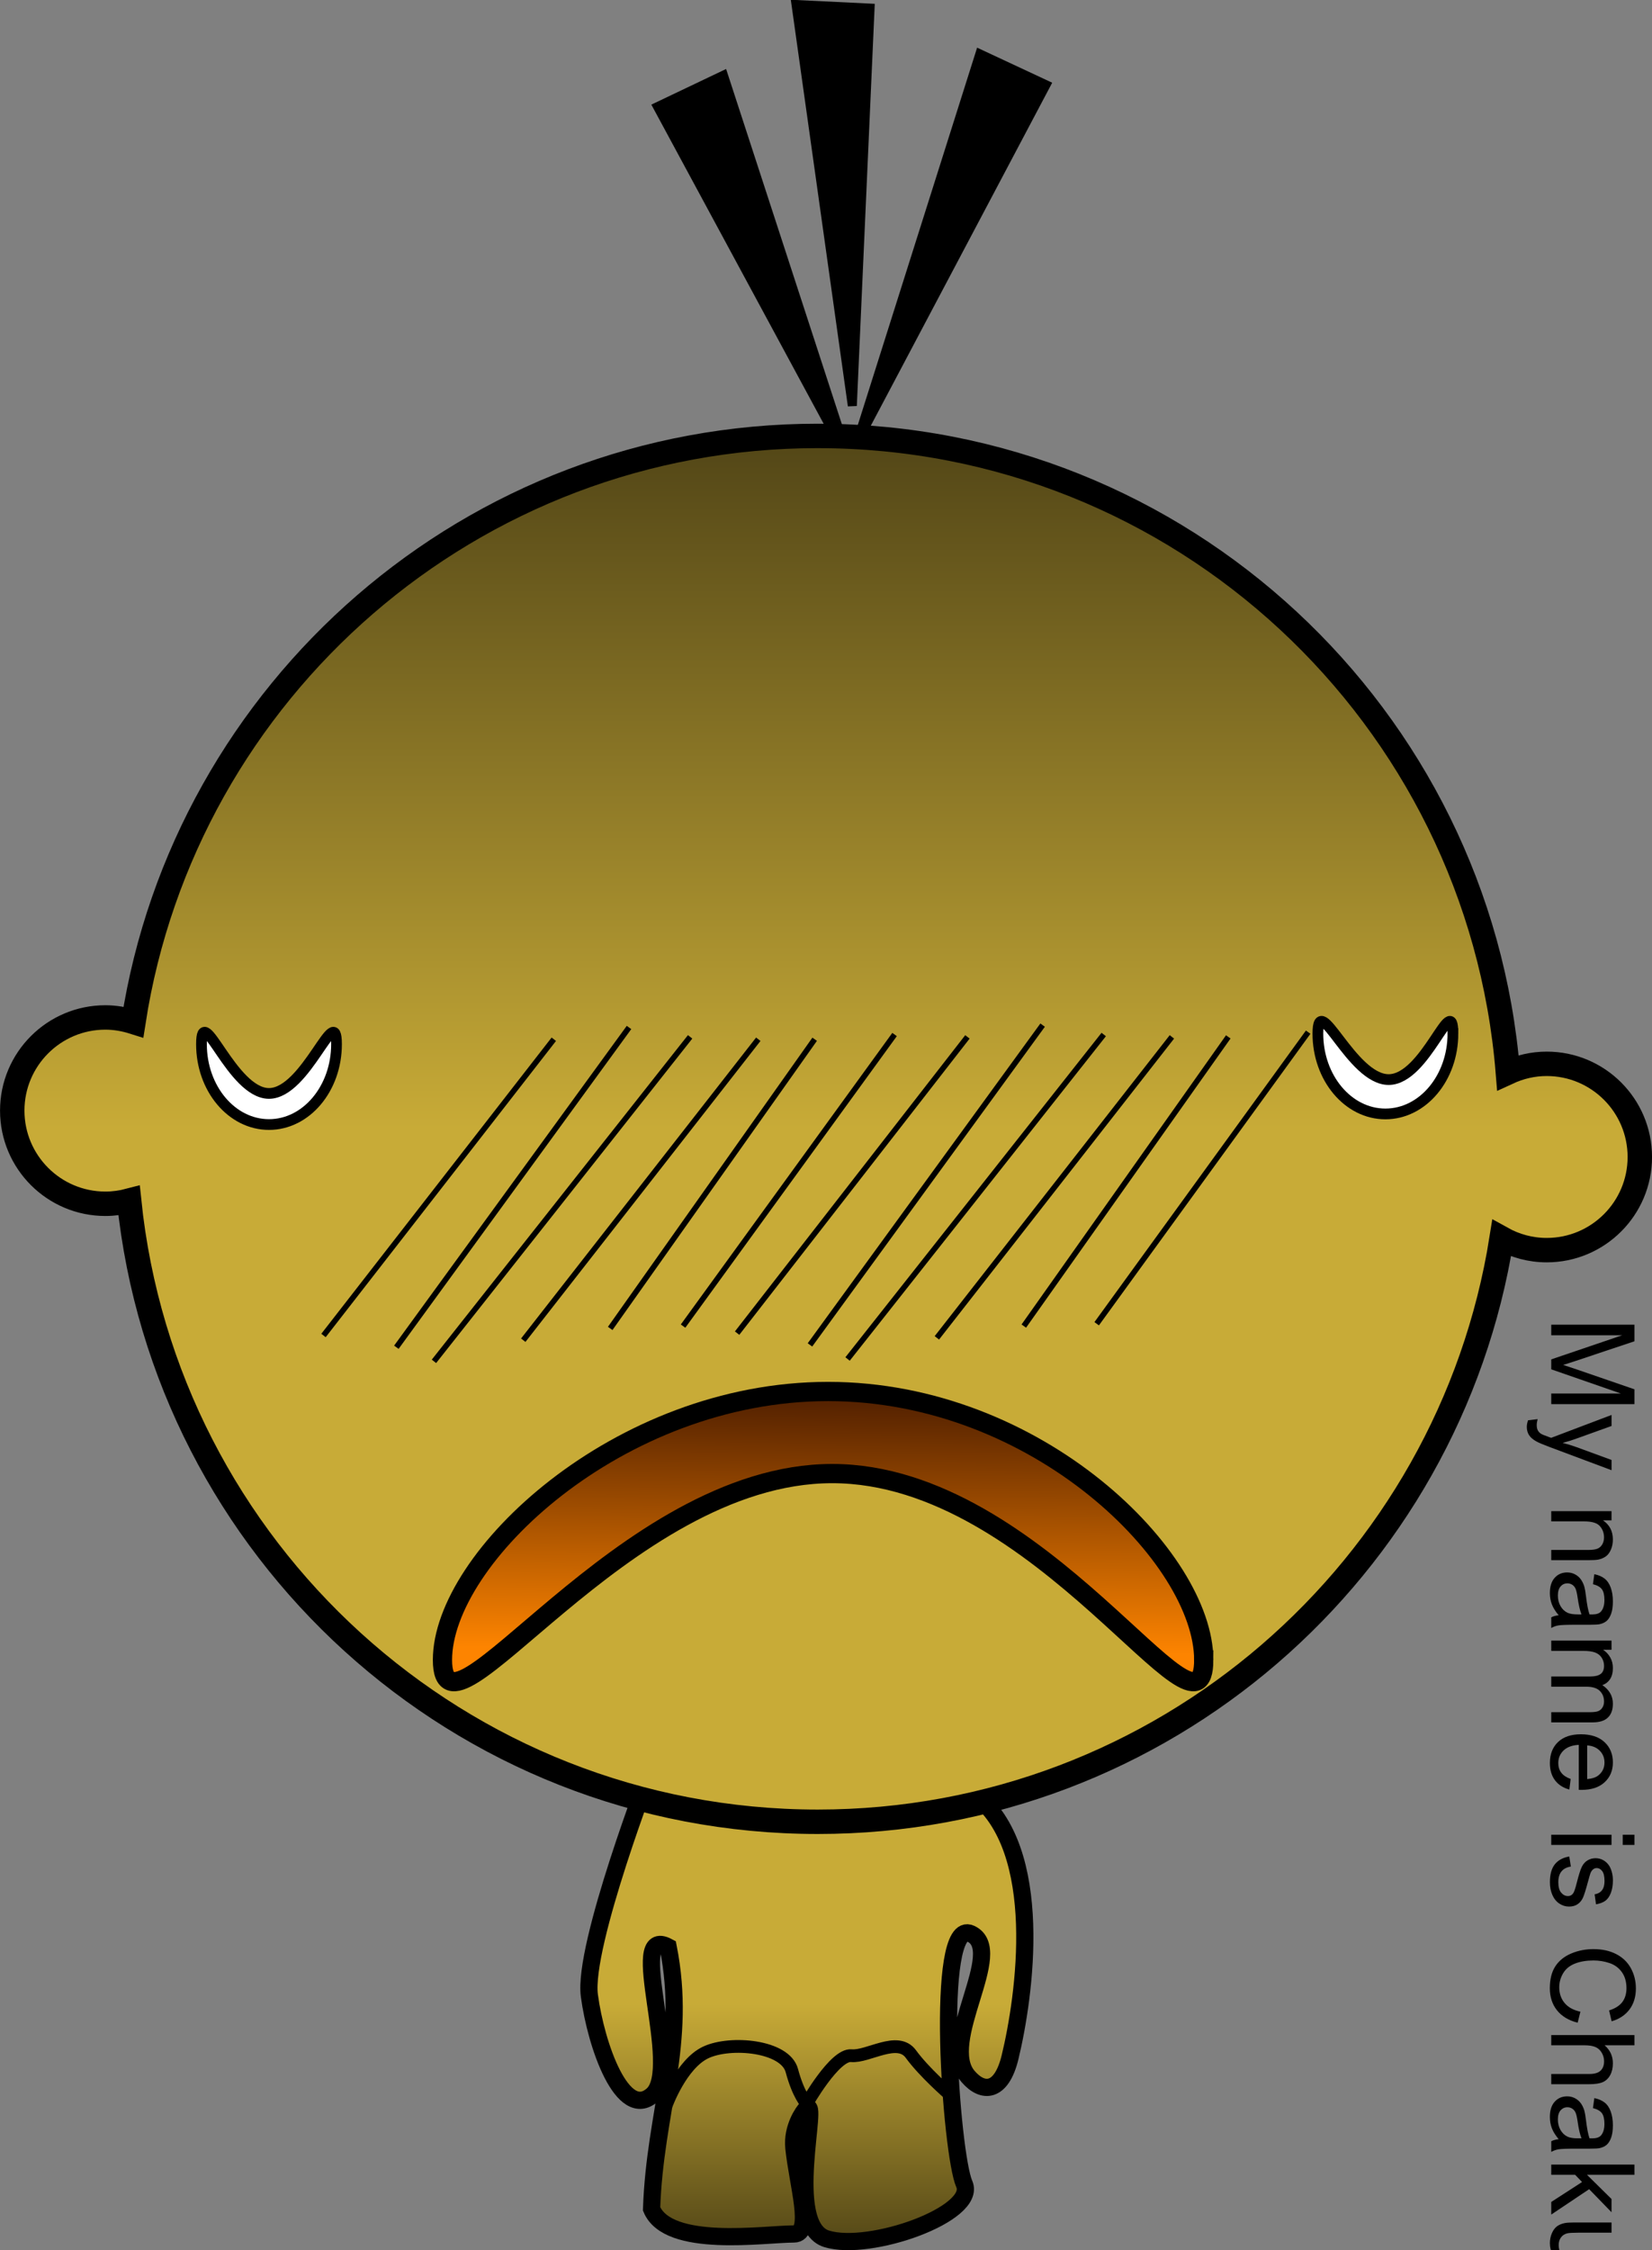 <?xml version="1.0" encoding="UTF-8" standalone="no"?>
<!-- Created with Inkscape (http://www.inkscape.org/) -->
<svg
    xmlns:inkscape="http://www.inkscape.org/namespaces/inkscape"
    xmlns:rdf="http://www.w3.org/1999/02/22-rdf-syntax-ns#"
    xmlns="http://www.w3.org/2000/svg"
    xmlns:sodipodi="http://sodipodi.sourceforge.net/DTD/sodipodi-0.dtd"
    xmlns:cc="http://creativecommons.org/ns#"
    xmlns:xlink="http://www.w3.org/1999/xlink"
    xmlns:dc="http://purl.org/dc/elements/1.1/"
    xmlns:svg="http://www.w3.org/2000/svg"
    xmlns:ns1="http://sozi.baierouge.fr"
    id="svg2"
    sodipodi:docname="chakulae3.svg"
    viewBox="0 0 297.74 405.32"
    version="1.1"
    inkscape:version="0.47 r22583"
  >
  <rect x="0" y="0" width="297.74" height="405.32" fill="#808080" stroke="none"/>
  <defs
      id="defs4"
    >
    <linearGradient
        id="linearGradient3607"
      >
      <stop
          id="stop3609"
          style="stop-color:rgb(200, 171, 55)"
          offset="0"
      />
      <stop
          id="stop3611"
          style="stop-color:rgb(80, 68, 22)"
          offset="1"
      />
    </linearGradient
    >
    <linearGradient
        id="linearGradient3710"
        y2="436.1"
        gradientUnits="userSpaceOnUse"
        x2="306.85"
        gradientTransform="matrix(1.817 0 0 .978 -293.21 34.268)"
        y1="382.73"
        x1="307.91"
        inkscape:collect="always"
      >
      <stop
          id="stop3659"
          style="stop-color:rgb(58, 18, 0)"
          offset="0"
      />
      <stop
          id="stop3661"
          style="stop-color:rgb(253, 132, 0)"
          offset="1"
      />
    </linearGradient
    >
    <linearGradient
        id="linearGradient3736"
        y2="568.7"
        xlink:href="#linearGradient3607"
        gradientUnits="userSpaceOnUse"
        x2="256.88"
        y1="524.44"
        x1="256.88"
        inkscape:collect="always"
    />
    <linearGradient
        id="linearGradient3758"
        y2="239.7"
        xlink:href="#linearGradient3607"
        gradientUnits="userSpaceOnUse"
        x2="260.33"
        gradientTransform="translate(-131.85 -196.12)"
        y1="366.71"
        x1="260.33"
        inkscape:collect="always"
    />
  </defs
  >
  <sodipodi:namedview
      id="base"
      bordercolor="#666666"
      inkscape:pageshadow="2"
      inkscape:window-y="-9"
      pagecolor="#ffffff"
      inkscape:window-height="963"
      inkscape:window-maximized="1"
      inkscape:zoom="1.7196329"
      inkscape:window-x="-9"
      showgrid="false"
      borderopacity="1.0"
      inkscape:current-layer="g3761"
      inkscape:cx="148.87187"
      inkscape:cy="202.65954"
      showguides="true"
      inkscape:guide-bbox="true"
      inkscape:window-width="1280"
      inkscape:pageopacity="0.0"
      inkscape:document-units="px"
  />
  <g
      id="layer1"
      inkscape:label="Layer 1"
      inkscape:groupmode="layer"
      transform="translate(-111.46 -163.38)"
    >
    <g
        id="g3761"
      >
      <path
          id="path3667"
          sodipodi:nodetypes="cssccsssssssssc"
          style="stroke:#000000;stroke-width:3.1;fill:url(#linearGradient3736)"
          d="m228.89 481.73s-12.407 32.114-11.209 41.099 5.993 22.674 11.384 17.882c5.391-4.792-4.967-30.828 2.82-26.635 3.449 17.342-2.407 29.647-2.992 47.183 2.995 7.188 20.275 4.519 25.666 4.519 3.475 0 0.655-8.886-0.022-15.521-0.373-3.657 1.764-6.598 2.245-7.056 2.553-2.429-4.121 21.059 3.666 23.455s27.196-4.494 24.8-9.885-5.441-48.086 1.148-45.091c6.589 2.995-5.89 19.409-0.454 25.738 2.612 3.041 5.987 2.996 7.554-3.458 2.614-10.77 6.553-37.56-6.504-47.438-3.939-2.98-56.306-4.193-58.103-4.792z"
      />
      <g
          id="g3602"
          transform="matrix(1.619 0 0 1.5 -136 -130.79)"
        >
        <path
            id="path3598"
            sodipodi:nodetypes="cccc"
            style="stroke:#000000;stroke-width:1px;fill:#000000"
            d="m248.25 249.23 21.063-42.959-7.38-3.719-13.683 46.677z"
        />
        <path
            id="path3596"
            sodipodi:nodetypes="cccc"
            style="stroke:#000000;stroke-width:1px;fill:#000000"
            d="m247.44 251.68-21.416-42.784 7.35-3.779 14.066 46.563z"
        />
        <path
            id="path3600"
            sodipodi:nodetypes="cccc"
            style="stroke:#000000;stroke-width:1px;fill:#000000"
            d="m247.73 244.85 1.977-47.804-8.253-0.431 6.276 48.235z"
        />
      </g
      >
      <path
          id="path2816"
          d="m127 45.781c-62.379 0-114.08 45.776-123.34 105.56-1.595-0.504-3.301-0.812-5.062-0.812-9.264 0-16.781 7.517-16.781 16.781 0 9.264 7.517 16.781 16.781 16.781 1.48 0 2.914-0.203 4.281-0.562 6.479 62.844 59.57 111.88 124.12 111.88 62.215 0 113.79-45.539 123.25-105.09 2.414 1.345 5.166 2.125 8.125 2.125 9.264 0 16.781-7.517 16.781-16.781 0-9.264-7.517-16.781-16.781-16.781-2.511 0-4.862 0.574-7 1.562-5.18-64.174-58.88-114.66-124.38-114.66z"
          style="stroke:#000000;stroke-width:4.4;fill:url(#linearGradient3758)"
          transform="translate(131.85 196.12)"
      />
      <path
          id="path3590"
          sodipodi:nodetypes="csssc"
          style="stroke:#000000;stroke-width:3.467;fill:url(#linearGradient3710)"
          d="m328.41 462.38c0 18.316-29.076-33.572-66.963-33.572-37.888 0-70.241 51.888-70.241 33.572s31.608-48.358 69.496-48.358 67.708 30.042 67.708 48.358z"
      />
      <path
          id="path3592"
          sodipodi:nodetypes="csssc"
          style="stroke:#000000;stroke-width:1.933;fill:#ffffff"
          d="m172.11 351.46c0-7.997-5.448 8.875-12.169 8.875-6.721 0-12.169-16.872-12.169-8.875 0 7.997 5.448 14.48 12.169 14.48 6.721 0 12.169-6.483 12.169-14.48z"
      />
      <path
          id="path3594"
          sodipodi:nodetypes="csssc"
          style="stroke:#000000;stroke-width:1.933;fill:#ffffff"
          d="m373.32 349.55c0-7.997-4.864 8.291-11.585 8.291-6.721 0-12.753-16.288-12.753-8.291 0 7.997 5.448 14.48 12.169 14.48 6.721 0 12.169-6.483 12.169-14.48z"
      />
      <g
          id="g3646"
          transform="translate(2.336 26.275)"
        >
        <g
            id="g3627"
            transform="translate(5.93 5.93)"
          >
          <path
              id="path3615"
              d="m29.649 167.3 41.508-53.36"
              style="stroke:#000000;stroke-width:1px;fill:none"
              transform="translate(131.85 204.43)"
          />
          <path
              id="path3617"
              d="m42.779 169.42 41.932-57.6"
              style="stroke:#000000;stroke-width:1px;fill:none"
              transform="translate(131.85 204.43)"
          />
          <path
              id="path3619"
              d="m49.556 171.96 46.167-58.45"
              style="stroke:#000000;stroke-width:1px;fill:none"
              transform="translate(131.85 204.43)"
          />
          <path
              id="path3621"
              d="m108.01 113.94-42.359 54.21"
              style="stroke:#000000;stroke-width:1px;fill:none"
              transform="translate(131.85 204.43)"
          />
          <path
              id="path3623"
              d="m118.17 113.94-36.848 52.09"
              style="stroke:#000000;stroke-width:1px;fill:none"
              transform="translate(131.85 204.43)"
          />
          <path
              id="path3625"
              d="m132.57 113.09-38.117 52.52"
              style="stroke:#000000;stroke-width:1px;fill:none"
              transform="translate(131.85 204.43)"
          />
        </g
        >
        <g
            id="g3635"
            transform="translate(80.475 5.506)"
          >
          <path
              id="path3637"
              style="stroke:#000000;stroke-width:1px;fill:none"
              transform="translate(131.85 204.43)"
              d="m29.649 167.3 41.508-53.36"
          />
          <path
              id="path3639"
              style="stroke:#000000;stroke-width:1px;fill:none"
              transform="translate(131.85 204.43)"
              d="m42.779 169.42 41.932-57.6"
          />
          <path
              id="path3641"
              style="stroke:#000000;stroke-width:1px;fill:none"
              transform="translate(131.85 204.43)"
              d="m49.556 171.96 46.167-58.45"
          />
          <path
              id="path3643"
              style="stroke:#000000;stroke-width:1px;fill:none"
              transform="translate(131.85 204.43)"
              d="m108.01 113.94-42.359 54.21"
          />
          <path
              id="path3645"
              style="stroke:#000000;stroke-width:1px;fill:none"
              transform="translate(131.85 204.43)"
              d="m118.17 113.94-36.848 52.09"
          />
          <path
              id="path3647"
              style="stroke:#000000;stroke-width:1px;fill:none"
              transform="translate(131.85 204.43)"
              d="m132.57 113.09-38.117 52.52"
          />
        </g
        >
      </g
      >
      <path
          id="path2872"
          style="stroke:#000000;stroke-width:2.3;fill:none"
          d="m231.53 542.6s2.681-7.448 7.15-9.534 14.3-1.192 15.492 3.277c1.192 4.469 2.681 5.958 2.681 5.958s5.065-8.938 8.044-8.64c2.979 0.298 8.342-3.575 10.725-0.298 2.383 3.277 6.852 7.15 6.852 7.15"
      />
    </g
    >
    <g
        id="text3786"
        style="fill:#000000"
        transform="rotate(90)"
      >
      <path
          id="path2861"
          d="m401.99-391.04v-14.998h2.987l3.55 10.619c0.327 0.989 0.566 1.729 0.716 2.22 0.171-0.546 0.436-1.347 0.798-2.404l3.591-10.435h2.67v14.998h-1.913v-12.553l-4.358 12.553h-1.79l-4.338-12.768v12.768z"
      />
      <path
          id="path2863"
          d="m419.21-386.86-0.205-1.729c0.402 0.109 0.754 0.164 1.054 0.164 0.409 0 0.737-0.068 0.982-0.205 0.246-0.136 0.447-0.327 0.604-0.573 0.116-0.184 0.304-0.641 0.563-1.371 0.034-0.102 0.089-0.252 0.164-0.45l-4.123-10.886h1.985l2.261 6.292c0.293 0.798 0.556 1.637 0.788 2.517 0.211-0.846 0.464-1.671 0.757-2.476l2.322-6.333h1.841l-4.133 11.049c-0.443 1.194-0.788 2.015-1.033 2.466-0.327 0.607-0.703 1.052-1.125 1.335-0.423 0.283-0.928 0.425-1.514 0.425-0.355-0-0.75-0.075-1.187-0.225z"
      />
      <path
          id="path2865"
          d="m435.58-391.04v-10.865h1.657v1.545c0.798-1.194 1.951-1.79 3.458-1.79 0.655 0 1.257 0.118 1.806 0.353 0.549 0.235 0.96 0.544 1.233 0.926 0.273 0.382 0.464 0.836 0.573 1.361 0.068 0.341 0.102 0.938 0.102 1.79v6.681h-1.841v-6.609c-0-0.75-0.072-1.311-0.215-1.683-0.143-0.372-0.397-0.668-0.762-0.89-0.365-0.222-0.793-0.332-1.284-0.333-0.784 0-1.461 0.249-2.031 0.747-0.57 0.498-0.854 1.442-0.854 2.834v5.934z"
      />
      <path
          id="path2867"
          d="m454.33-392.38c-0.682 0.58-1.339 0.989-1.969 1.228-0.631 0.239-1.308 0.358-2.031 0.358-1.194 0-2.111-0.292-2.752-0.875-0.641-0.583-0.962-1.328-0.962-2.235 0-0.532 0.121-1.018 0.363-1.458 0.242-0.44 0.559-0.793 0.951-1.059 0.392-0.266 0.834-0.467 1.325-0.604 0.361-0.096 0.907-0.188 1.637-0.276 1.487-0.177 2.582-0.389 3.284-0.634 0.007-0.252 0.01-0.413 0.01-0.481 0-0.75-0.174-1.279-0.522-1.586-0.471-0.416-1.17-0.624-2.097-0.624-0.866 0-1.506 0.152-1.918 0.455-0.413 0.304-0.718 0.841-0.916 1.611l-1.801-0.246c0.164-0.771 0.433-1.393 0.808-1.867 0.375-0.474 0.917-0.839 1.627-1.095 0.709-0.256 1.531-0.384 2.466-0.384 0.928 0 1.681 0.109 2.261 0.327 0.58 0.218 1.006 0.493 1.279 0.824 0.273 0.331 0.464 0.749 0.573 1.253 0.061 0.314 0.092 0.88 0.092 1.698v2.455c-0 1.712 0.039 2.795 0.118 3.248 0.078 0.454 0.234 0.888 0.466 1.304h-1.923c-0.191-0.382-0.314-0.829-0.368-1.34zm-0.153-4.113c-0.668 0.273-1.671 0.505-3.008 0.696-0.757 0.109-1.292 0.232-1.606 0.368-0.314 0.136-0.556 0.336-0.726 0.599-0.171 0.263-0.256 0.554-0.256 0.875-0 0.491 0.186 0.9 0.558 1.228 0.372 0.327 0.916 0.491 1.632 0.491 0.709 0 1.34-0.155 1.893-0.466 0.552-0.31 0.958-0.735 1.217-1.274 0.198-0.416 0.297-1.03 0.297-1.841z"
      />
      <path
          id="path2869"
          d="m458.9-391.04v-10.865h1.647v1.524c0.341-0.532 0.795-0.96 1.361-1.284 0.566-0.324 1.211-0.486 1.934-0.486 0.805 0 1.465 0.167 1.98 0.501 0.515 0.334 0.878 0.801 1.09 1.402 0.859-1.269 1.978-1.903 3.356-1.903 1.078 0 1.906 0.298 2.486 0.895 0.58 0.597 0.87 1.516 0.87 2.757v7.458h-1.831v-6.844c-0-0.737-0.06-1.267-0.179-1.591-0.119-0.324-0.336-0.585-0.65-0.783-0.314-0.198-0.682-0.297-1.105-0.297-0.764 0-1.398 0.254-1.903 0.762-0.505 0.508-0.757 1.321-0.757 2.44v6.312h-1.841v-7.059c-0-0.818-0.15-1.432-0.45-1.841-0.3-0.409-0.791-0.614-1.473-0.614-0.518 0-0.998 0.136-1.437 0.409-0.44 0.273-0.759 0.672-0.957 1.197-0.198 0.525-0.297 1.282-0.297 2.271v5.637z"
      />
      <path
          id="path2871"
          d="m483.82-394.54 1.903 0.235c-0.3 1.112-0.856 1.974-1.668 2.588-0.812 0.614-1.848 0.921-3.11 0.921-1.589 0-2.849-0.489-3.78-1.468-0.931-0.979-1.397-2.351-1.397-4.118 0-1.828 0.471-3.247 1.412-4.256 0.941-1.009 2.162-1.514 3.663-1.514 1.453 0 2.639 0.494 3.56 1.484 0.921 0.989 1.381 2.38 1.381 4.174-0 0.109-0.003 0.273-0.01 0.491h-8.103c0.068 1.194 0.406 2.107 1.013 2.742 0.607 0.634 1.364 0.951 2.271 0.951 0.675 0 1.252-0.177 1.729-0.532 0.477-0.355 0.856-0.921 1.136-1.698zm-6.046-2.977h6.067c-0.082-0.914-0.314-1.599-0.696-2.056-0.587-0.709-1.347-1.064-2.281-1.064-0.846 0-1.557 0.283-2.133 0.849-0.576 0.566-0.895 1.323-0.957 2.271z"
      />
      <path
          id="path2873"
          d="m493.86-403.92v-2.118h1.841v2.118zm0 12.88v-10.865h1.841v10.865z"
      />
      <path
          id="path2875"
          d="m497.78-394.29 1.821-0.286c0.102 0.73 0.387 1.289 0.854 1.678 0.467 0.389 1.12 0.583 1.959 0.583 0.846 0 1.473-0.172 1.883-0.517 0.409-0.344 0.614-0.749 0.614-1.212-0-0.416-0.181-0.743-0.542-0.982-0.252-0.164-0.88-0.372-1.882-0.624-1.351-0.341-2.287-0.636-2.808-0.885-0.522-0.249-0.917-0.593-1.187-1.033-0.269-0.44-0.404-0.926-0.404-1.458-0-0.484 0.111-0.933 0.332-1.345 0.222-0.413 0.523-0.755 0.905-1.028 0.286-0.211 0.677-0.39 1.171-0.537 0.494-0.147 1.025-0.22 1.591-0.22 0.853 0 1.601 0.123 2.246 0.368 0.645 0.246 1.12 0.578 1.427 0.998 0.307 0.419 0.518 0.98 0.634 1.683l-1.801 0.246c-0.082-0.559-0.319-0.996-0.711-1.31-0.392-0.314-0.946-0.471-1.663-0.471-0.846 0-1.449 0.14-1.811 0.419-0.361 0.28-0.542 0.607-0.542 0.982 0 0.239 0.075 0.454 0.225 0.645 0.15 0.198 0.385 0.361 0.706 0.491 0.184 0.068 0.726 0.225 1.627 0.471 1.303 0.348 2.212 0.633 2.727 0.854 0.515 0.222 0.919 0.544 1.212 0.967 0.293 0.423 0.44 0.948 0.44 1.575-0 0.614-0.179 1.192-0.537 1.734-0.358 0.542-0.875 0.962-1.55 1.258-0.675 0.297-1.439 0.445-2.292 0.445-1.412 0-2.488-0.293-3.228-0.88-0.74-0.587-1.212-1.456-1.417-2.609z"
      />
      <path
          id="path2877"
          d="m525.74-396.3 1.985 0.501c-0.416 1.63-1.165 2.873-2.246 3.729-1.081 0.856-2.402 1.284-3.964 1.284-1.617 0-2.931-0.329-3.944-0.987-1.013-0.658-1.784-1.611-2.312-2.86-0.529-1.248-0.793-2.588-0.793-4.021-0-1.562 0.298-2.924 0.895-4.087s1.446-2.046 2.547-2.65c1.101-0.604 2.314-0.905 3.637-0.905 1.5 0 2.762 0.382 3.785 1.146 1.023 0.764 1.736 1.838 2.138 3.223l-1.954 0.46c-0.348-1.091-0.853-1.886-1.514-2.384-0.662-0.498-1.494-0.747-2.496-0.747-1.153 0-2.116 0.276-2.89 0.829-0.774 0.552-1.318 1.294-1.632 2.225-0.314 0.931-0.471 1.891-0.471 2.88 0 1.275 0.186 2.389 0.558 3.34 0.372 0.951 0.95 1.663 1.734 2.133 0.784 0.471 1.633 0.706 2.547 0.706 1.112 0 2.053-0.321 2.824-0.962 0.771-0.641 1.292-1.593 1.565-2.854z"
      />
      <path
          id="path2879"
          d="m529.95-391.04v-14.998h1.841v5.381c0.859-0.996 1.944-1.494 3.253-1.494 0.805 0 1.504 0.159 2.097 0.476 0.593 0.317 1.018 0.755 1.274 1.315 0.256 0.559 0.384 1.371 0.384 2.435v6.885h-1.841v-6.885c-0-0.921-0.2-1.591-0.599-2.01-0.399-0.419-0.963-0.629-1.693-0.629-0.546 0-1.059 0.142-1.54 0.425-0.481 0.283-0.824 0.667-1.028 1.151-0.205 0.484-0.307 1.153-0.307 2.005v5.944z"
      />
      <path
          id="path2881"
          d="m548.7-392.38c-0.682 0.58-1.339 0.989-1.969 1.228-0.631 0.239-1.308 0.358-2.031 0.358-1.194 0-2.111-0.292-2.752-0.875-0.641-0.583-0.962-1.328-0.962-2.235 0-0.532 0.121-1.018 0.363-1.458 0.242-0.44 0.559-0.793 0.951-1.059 0.392-0.266 0.834-0.467 1.325-0.604 0.361-0.096 0.907-0.188 1.637-0.276 1.487-0.177 2.582-0.389 3.284-0.634 0.007-0.252 0.01-0.413 0.01-0.481-0-0.75-0.174-1.279-0.522-1.586-0.471-0.416-1.17-0.624-2.097-0.624-0.866 0-1.506 0.152-1.918 0.455-0.413 0.304-0.718 0.841-0.916 1.611l-1.801-0.246c0.164-0.771 0.433-1.393 0.808-1.867 0.375-0.474 0.917-0.839 1.627-1.095 0.709-0.256 1.531-0.384 2.466-0.384 0.928 0 1.681 0.109 2.261 0.327 0.58 0.218 1.006 0.493 1.279 0.824 0.273 0.331 0.464 0.749 0.573 1.253 0.061 0.314 0.092 0.88 0.092 1.698v2.455c-0 1.712 0.039 2.795 0.118 3.248 0.078 0.454 0.234 0.888 0.466 1.304h-1.923c-0.191-0.382-0.314-0.829-0.368-1.34zm-0.153-4.113c-0.668 0.273-1.671 0.505-3.008 0.696-0.757 0.109-1.292 0.232-1.606 0.368-0.314 0.136-0.556 0.336-0.726 0.599-0.171 0.263-0.256 0.554-0.256 0.875 0 0.491 0.186 0.9 0.558 1.228 0.372 0.327 0.916 0.491 1.632 0.491 0.709 0 1.34-0.155 1.893-0.466 0.552-0.31 0.958-0.735 1.218-1.274 0.198-0.416 0.297-1.03 0.297-1.841z"
      />
      <path
          id="path2883"
          d="m553.28-391.04v-14.998h1.841v8.553l4.358-4.42h2.384l-4.154 4.031 4.573 6.834h-2.271l-3.591-5.555-1.299 1.248v4.307z"
      />
      <path
          id="path2885"
          d="m570.87-391.04v-1.596c-0.846 1.228-1.995 1.841-3.448 1.841-0.641 0-1.24-0.123-1.796-0.368-0.556-0.246-0.969-0.554-1.238-0.926-0.269-0.372-0.459-0.827-0.568-1.366-0.075-0.361-0.113-0.934-0.113-1.719v-6.732h1.841v6.026c0 0.962 0.037 1.61 0.113 1.944 0.116 0.484 0.361 0.865 0.737 1.141 0.375 0.276 0.839 0.414 1.391 0.414 0.552 0 1.071-0.142 1.555-0.425 0.484-0.283 0.827-0.668 1.028-1.156 0.201-0.488 0.302-1.195 0.302-2.123v-5.821h1.841v10.865z"
      />
      <path
          id="path2887"
          d="m575.37-391.04v-14.998h1.841v14.998z"
      />
      <path
          id="path2889"
          d="m587.17-392.38c-0.682 0.58-1.339 0.989-1.969 1.228-0.631 0.239-1.308 0.358-2.031 0.358-1.194 0-2.111-0.292-2.752-0.875-0.641-0.583-0.962-1.328-0.962-2.235 0-0.532 0.121-1.018 0.363-1.458 0.242-0.44 0.559-0.793 0.951-1.059 0.392-0.266 0.834-0.467 1.325-0.604 0.361-0.096 0.907-0.188 1.637-0.276 1.487-0.177 2.582-0.389 3.284-0.634 0.007-0.252 0.01-0.413 0.01-0.481-0-0.75-0.174-1.279-0.522-1.586-0.471-0.416-1.17-0.624-2.097-0.624-0.866 0-1.506 0.152-1.918 0.455-0.413 0.304-0.718 0.841-0.916 1.611l-1.801-0.246c0.164-0.771 0.433-1.393 0.808-1.867 0.375-0.474 0.917-0.839 1.627-1.095 0.709-0.256 1.531-0.384 2.466-0.384 0.928 0 1.681 0.109 2.261 0.327 0.58 0.218 1.006 0.493 1.279 0.824 0.273 0.331 0.464 0.749 0.573 1.253 0.061 0.314 0.092 0.88 0.092 1.698v2.455c-0 1.712 0.039 2.795 0.118 3.248 0.078 0.454 0.234 0.888 0.466 1.304h-1.923c-0.191-0.382-0.314-0.829-0.368-1.34zm-0.153-4.113c-0.668 0.273-1.671 0.505-3.008 0.696-0.757 0.109-1.292 0.232-1.606 0.368-0.314 0.136-0.556 0.336-0.726 0.599-0.171 0.263-0.256 0.554-0.256 0.875 0 0.491 0.186 0.9 0.558 1.228 0.372 0.327 0.916 0.491 1.632 0.491 0.709 0 1.34-0.155 1.893-0.466 0.552-0.31 0.958-0.735 1.218-1.274 0.198-0.416 0.297-1.03 0.297-1.841z"
      />
      <path
          id="path2891"
          d="m599.18-394.54 1.903 0.235c-0.3 1.112-0.856 1.974-1.668 2.588-0.812 0.614-1.848 0.921-3.11 0.921-1.589 0-2.849-0.489-3.78-1.468-0.931-0.979-1.397-2.351-1.397-4.118 0-1.828 0.471-3.247 1.412-4.256 0.941-1.009 2.162-1.514 3.663-1.514 1.453 0 2.639 0.494 3.56 1.484 0.921 0.989 1.381 2.38 1.381 4.174-0 0.109-0.003 0.273-0.01 0.491h-8.103c0.068 1.194 0.406 2.107 1.013 2.742 0.607 0.634 1.364 0.951 2.271 0.951 0.675 0 1.252-0.177 1.729-0.532 0.477-0.355 0.856-0.921 1.136-1.698zm-6.046-2.977h6.067c-0.082-0.914-0.314-1.599-0.696-2.056-0.587-0.709-1.347-1.064-2.281-1.064-0.846 0-1.557 0.283-2.133 0.849-0.576 0.566-0.895 1.323-0.957 2.271z"
      />
    </g
    >
  </g
  >
</svg
>
